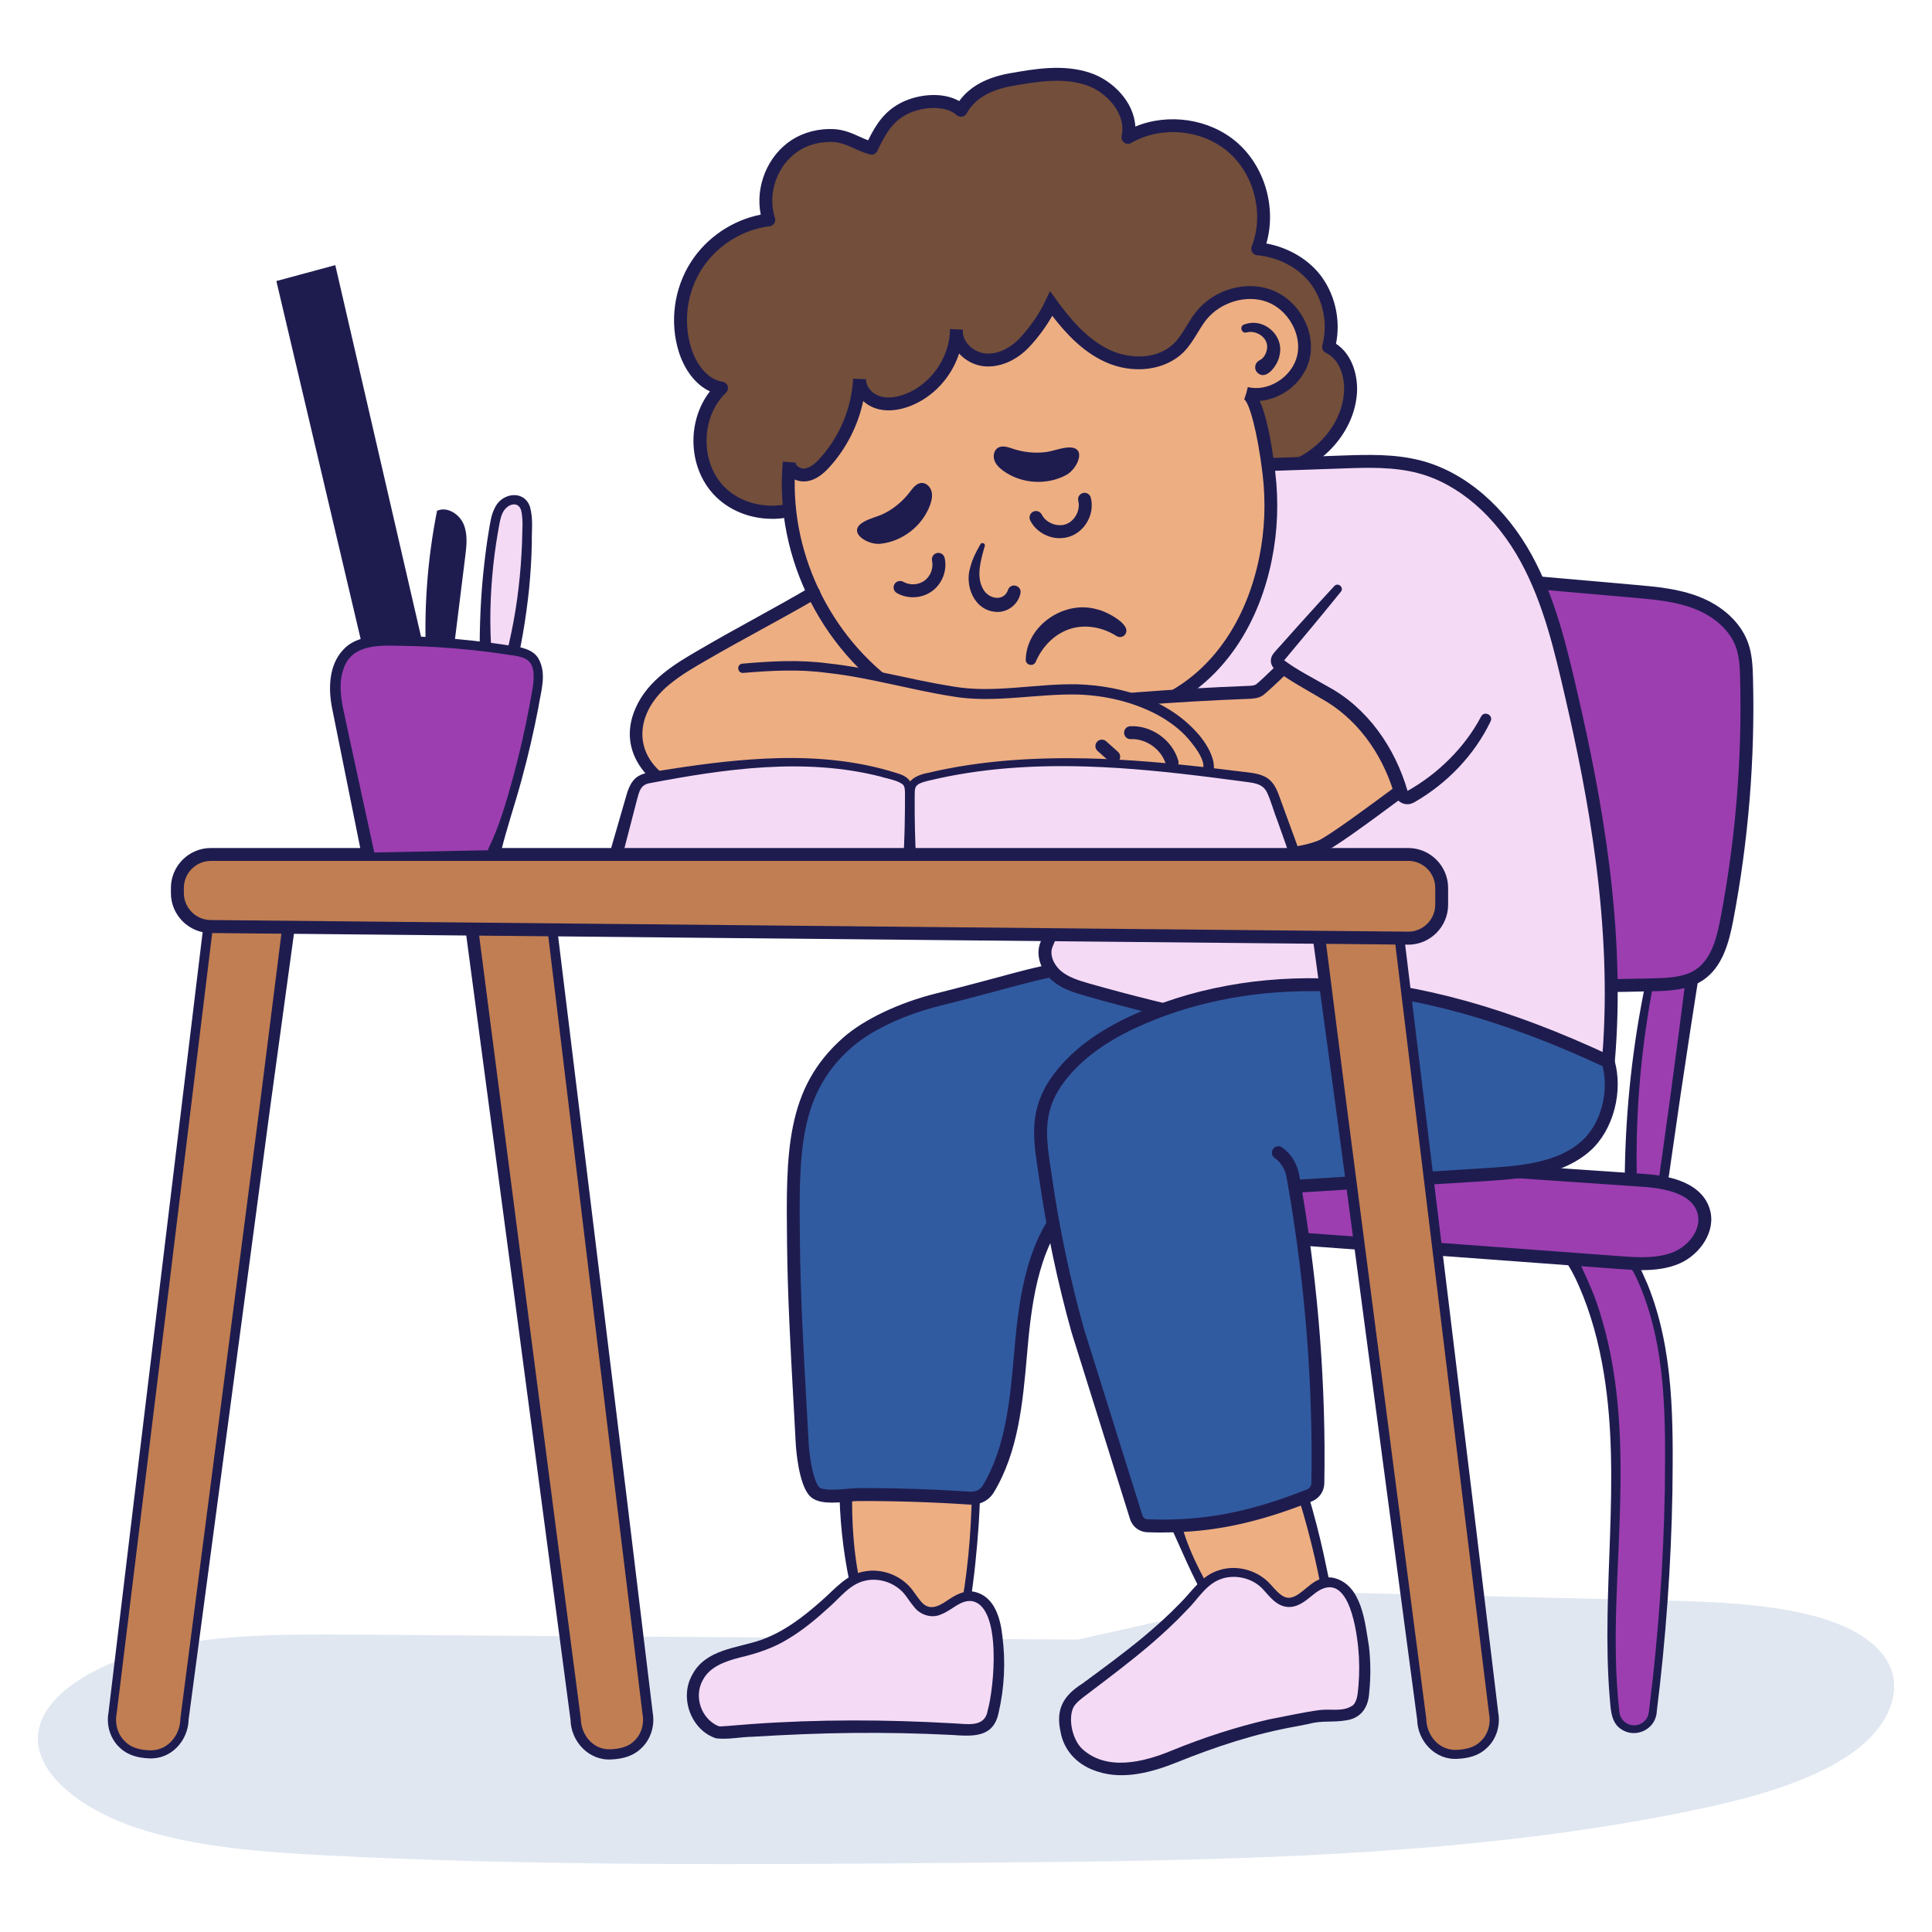 <?xml version="1.0" encoding="UTF-8"?>
<svg id="Layer_1" data-name="Layer 1" xmlns="http://www.w3.org/2000/svg" viewBox="0 0 566.93 566.93">
  <defs>
    <style>
      .cls-1 {
        fill: #c17e52;
      }

      .cls-2 {
        fill: #724e3b;
      }

      .cls-3 {
        fill: #edae82;
      }

      .cls-4 {
        fill: #315ba0;
      }

      .cls-5 {
        fill: #f5daf5;
      }

      .cls-6 {
        opacity: .15;
      }

      .cls-7 {
        fill: #9c3eb0;
      }

      .cls-8 {
        fill: #1e1c4f;
      }
    </style>
  </defs>
  <g class="cls-6">
    <path class="cls-4" d="M316.27,481.12c-70.79-.48-141.57-.96-212.36-1.44-19.17-.13-38.86-.21-56.8,3.82-17.94,4.03-34,13.15-35.83,24.52-1.87,11.63,11.68,22.63,28.79,28.34,17.11,5.71,37.2,7.17,56.74,8.15,62.29,3.14,124.93,2.62,187.44,2.11,71.05-.59,143.5-1.32,210.74-15.01,17.95-3.66,36.04-8.49,48.34-17.11,12.29-8.61,17.18-21.86,6.97-31.39-11.96-11.17-37.72-12.86-59.94-13.4-36.96-.9-73.92-1.8-110.88-2.7"/>
  </g>
  <path class="cls-3" d="M212.24,194.56c5.27-7.26,12.06-13.19,19.7-17.2,2.3-1.21,4.73-2.26,7.28-2.4s5.25.73,6.92,2.85c.86,1.09,1.39,2.42,1.95,3.72,2.25,5.21,5.07,10.12,8.38,14.59.82,1.11,1.74,2.49,1.32,3.85-7.41,2.28-15.25,2.54-22.92,1.75s-15.21-2.6-22.73-4.4"/>
  <g>
    <path class="cls-5" d="M142.69,195.69c-.86-13.86-.06-27.82,2.38-41.49.36-2.03.8-4.14,2.1-5.73s3.74-2.46,5.48-1.35c1.76,1.12,2.01,3.55,2.03,5.63.17,15.52-1.83,31.06-5.94,46.03"/>
    <path class="cls-8" d="M140.8,195.81c-.16-9,.08-17.98.94-26.9.46-4.46.98-8.91,1.73-13.33.4-2.16.6-4.52,1.89-6.86,2.18-4.22,8.62-4.98,10.2.15.95,3.51.42,6.91.5,10.44-.09,4.49-.36,8.97-.8,13.44-.92,8.93-2.43,17.82-4.68,26.53-.26,1.01-1.3,1.62-2.31,1.36-1.03-.27-1.64-1.34-1.35-2.36,2.42-8.45,4.27-17.1,5.26-25.86.51-4.38.84-8.78,1.01-13.19,0-3.08.44-6.52-.27-9.49-.52-1.68-1.87-2.13-3.4-1.4-2.67,1.46-2.77,4.67-3.38,7.68-.75,4.35-1.34,8.73-1.7,13.13-.76,8.79-.77,17.66.16,26.42.2,2.58-3.66,2.86-3.79.23h0Z"/>
  </g>
  <path class="cls-8" d="M107.33,193.87l-26.23-111.4,17.29-4.67,26.67,115.56c-.72-14.55.35-29.19,3.19-43.48,2.94-1.32,6.49.92,7.77,3.88s.9,6.34.5,9.54c-1.47,11.88-2.95,23.75-4.42,35.63"/>
  <g>
    <path class="cls-7" d="M497.23,282.11c-2.9,20.47-5.8,40.94-8.69,61.41-.39,2.77-.83,5.66-2.49,7.91s-4.95,3.56-7.33,2.1c-.85-24.16,1.46-48.42,6.83-71.99"/>
    <path class="cls-8" d="M499.11,282.38c-1.55,9.7-4.53,29.2-5.96,38.91,0,0-2.82,19.48-2.82,19.48-.75,5.02-1.06,11.46-6.28,14.09-1.89,1-4.25,1.29-6.32.31-.63-.28-.95-.91-.92-1.56-.34-18.25,1.03-36.48,4.05-54.46,1.02-5.98,2.21-11.93,3.57-17.85.14-.61.74-.99,1.35-.85.61.14.99.74.85,1.35-1.33,5.87-2.43,11.79-3.33,17.74-2.72,17.82-3.63,35.94-2.7,53.93,0,0-.92-1.57-.9-1.55.76.79,2.08.78,3.12.34,4.31-2.06,3.92-7.46,4.75-11.88,0,0,2.7-19.49,2.7-19.49,1.32-9.71,3.87-29.31,5.07-39.03.37-2.48,4.08-2.01,3.76.53h0Z"/>
  </g>
  <g>
    <path class="cls-7" d="M460.65,368.65c11.01,19.07,13.59,42.37,13.52,64.8-.07,22.43-2.51,44.92-.43,67.24.08.84.21,1.68.41,2.5,1.38,5.97,10.04,5.51,10.81-.57,3.14-24.84,4.74-49.91,4.78-74.99.03-20.94-1.4-43.13-12.51-60.36"/>
    <path class="cls-8" d="M462.29,367.7c2.44,5.65,5.29,11.12,7.05,17.04,5.59,17.47,6.52,36.07,6.12,54.22-.35,21.06-2.64,42.15-.3,63.11.22,4.23,5.44,5.73,7.91,2.4.79-1.04.8-2.52.98-3.8,2.59-20.93,4.09-42.01,4.47-63.1.22-20.84.64-42.52-7.99-61.88-1.21-2.71-2.82-5.25-4.89-7.39-.82-.76-.85-2.07-.04-2.85.78-.75,2.02-.73,2.77.04.96,1.58,1.41,3.47,2.26,5.08.9,2.01,1.95,4.28,2.83,6.31,7.79,19.18,7.53,40.41,7.3,60.72-.37,21.55-1.91,43.08-4.58,64.46-.22,5.86-7.2,8.66-11.44,4.57-2.22-2.3-2.09-5.87-2.41-8.78-2.53-31.56,3.45-63.48-1.69-94.83-1.44-8.83-3.73-17.51-7.33-25.7-1.19-2.76-2.57-5.43-4.36-7.85-1.55-2.3,2.17-4.48,3.35-1.81h0Z"/>
  </g>
  <g>
    <path class="cls-7" d="M405.55,167c24.7,2.17,49.4,4.34,74.1,6.51,6.22.55,12.53,1.11,18.35,3.39,5.81,2.28,11.15,6.55,13.22,12.44,1.08,3.06,1.22,6.37,1.31,9.61.62,23.75-1.33,47.56-5.79,70.89-1.16,6.05-2.86,12.66-7.95,16.14-3.86,2.64-8.82,2.87-13.5,2.98-17.42.42-34.85.52-52.27.29"/>
    <path class="cls-8" d="M451.44,291.28c-6.16,0-12.32-.04-18.45-.12-1.05-.01-1.89-.87-1.87-1.92.01-1.04.86-1.87,1.9-1.87h.02c17.33.23,34.89.13,52.2-.29,4.88-.12,9.18-.4,12.47-2.65,4.56-3.13,6.09-9.35,7.15-14.94,4.44-23.18,6.37-46.9,5.76-70.49-.09-3.32-.24-6.3-1.2-9.03-1.7-4.82-6.12-8.94-12.13-11.3-5.6-2.2-11.81-2.74-17.82-3.27l-74.1-6.51c-1.04-.09-1.81-1.01-1.72-2.06.09-1.04,1.04-1.81,2.05-1.72l74.1,6.51c6.27.55,12.76,1.12,18.87,3.52,7.03,2.76,12.25,7.71,14.32,13.57,1.14,3.25,1.32,6.68,1.41,10.19.62,23.86-1.34,47.85-5.82,71.3-1.3,6.79-3.26,13.6-8.74,17.35-4.48,3.07-10.29,3.21-14.52,3.32-11.23.27-22.58.41-33.89.41Z"/>
  </g>
  <g>
    <path class="cls-7" d="M417.63,341.93c21.46,1.47,42.93,2.94,64.39,4.4,7.08.48,15.74,2.15,17.84,8.92,1.71,5.49-2.45,11.41-7.72,13.72s-11.26,1.92-16.99,1.5c-35.68-2.64-71.35-5.28-107.03-7.91-2.59-.19-5.28-.41-7.53-1.7s-3.93-3.98-3.19-6.47c.83-2.82,4.09-4.01,6.92-4.8,8.65-2.42,17.31-4.84,25.96-7.26"/>
    <path class="cls-8" d="M481.74,372.69c-2.36,0-4.64-.17-6.73-.32l-107.03-7.91c-2.52-.19-5.66-.42-8.33-1.95-2.82-1.61-5.12-5.1-4.07-8.65,1.08-3.64,4.76-5.12,8.23-6.09l25.96-7.26c1.01-.29,2.05.31,2.34,1.31s-.31,2.06-1.31,2.34l-25.96,7.26c-2.47.69-5.06,1.65-5.61,3.52-.47,1.59.81,3.42,2.32,4.29,1.92,1.1,4.47,1.29,6.73,1.46l107.03,7.91c5.22.39,11.14.82,16.09-1.35,4.32-1.89,8.1-6.8,6.67-11.42-1.39-4.46-6.67-6.94-16.16-7.59l-64.39-4.4c-1.04-.07-1.83-.98-1.76-2.02.07-1.05.99-1.84,2.02-1.76l64.39,4.4c4.13.28,16.69,1.14,19.52,10.25,2.06,6.62-2.95,13.47-8.77,16.02-3.56,1.56-7.44,1.98-11.16,1.98Z"/>
  </g>
  <g>
    <path class="cls-3" d="M344.22,445.01c3.13,9.36,7.32,18.36,12.47,26.78,1.26,2.06,2.75,4.22,5.05,4.96,1.82.58,3.78.15,5.64-.29,5.19-1.22,10.37-2.45,15.56-3.67,2.17-.51,4.59-1.22,5.63-3.19.79-1.52.51-3.35.19-5.03-2.13-11.17-5.04-22.19-8.71-32.95-.61-1.79-1.33-3.7-2.9-4.77-2.65-1.8-6.21-.37-9.06,1.08-8.41,4.29-16.83,8.58-25.24,12.87"/>
    <path class="cls-8" d="M346.02,444.41c1.83,9.03,6.27,17.24,10.81,25.16,2.27,3.91,4.3,7.38,9.39,5.84,2.84-.67,10.54-2.5,13.48-3.2,2.48-.71,6.02-.93,7.54-2.97,1.19-1.67-.02-5.07-.52-8.01-1.27-6-2.77-11.95-4.49-17.84-.86-2.94-1.78-5.87-2.75-8.78-1.01-2.88-1.78-6.1-3.72-6.77-2.34-.88-5.16.63-7.43,1.79,0,0-8.2,4.28-8.2,4.28,0,0-16.41,8.56-16.41,8.56-.93.48-2.07.13-2.56-.8-.49-.94-.11-2.1.84-2.58,0,0,16.57-8.25,16.57-8.25l8.28-4.13c3.04-1.48,6.51-3.2,10.14-1.74,3.46,1.46,4.28,5.59,5.35,8.68.95,2.95,1.85,5.93,2.69,8.91,1.68,5.97,3.13,12.01,4.35,18.09,1.24,5.71,2.59,10.98-4.5,12.95-3.11.83-10.38,2.45-13.58,3.22-8.92,2.32-11.81,2.65-16.63-6.01-4.9-8.04-8.2-16.73-12.24-25.24-1.14-2.62,2.92-4,3.6-1.2h0Z"/>
  </g>
  <g>
    <path class="cls-3" d="M248.23,436.09c-.17,9.87.78,19.75,2.83,29.4.5,2.36,1.19,4.9,3.11,6.36,1.52,1.15,3.52,1.4,5.41,1.61l15.89,1.73c2.21.24,4.74.39,6.37-1.13,1.25-1.17,1.6-2.99,1.86-4.68,1.72-11.24,2.65-22.6,2.78-33.97.02-1.89-.02-3.93-1.14-5.46-1.89-2.58-5.73-2.42-8.9-2-9.36,1.24-18.73,2.48-28.09,3.72"/>
    <path class="cls-8" d="M250.12,436.12c-.34,10.53.42,21.38,2.97,31.6.85,2.9,2.78,4.02,5.73,4.31,0,0,4.57.55,4.57.55,0,0,9.19,1.04,9.19,1.04,2.61.17,6,1.17,8.18-.26,1.96-1.62,1.75-5.32,2.28-7.79.87-6.08,1.48-12.19,1.81-18.32.17-3.06.29-6.13.34-9.2-.01-3.03.42-6.38-1.34-7.85-2.02-1.7-5.23-1.18-7.83-.83,0,0-9.16,1.33-9.16,1.33-6.1.92-12.2,1.84-18.29,2.83-1.03.17-2.01-.53-2.18-1.57-.17-1.03.53-2.01,1.57-2.18,8.9-.93,18.76-2.05,27.7-3.14,9.41-1.32,12.85,1.92,11.96,11.45-.08,3.1-.23,6.2-.43,9.29-.54,7.76-1.3,15.44-2.51,23.13-1.04,7.1-7.03,6.25-12.38,5.56,0,0-9.2-.96-9.2-.96-9.25-.68-12.09-1.38-13.87-11.16-1.9-9.18-2.88-18.53-2.92-27.91,0-1.05.84-1.9,1.88-1.91,1.08-.01,1.96.9,1.91,1.98h0Z"/>
  </g>
  <g>
    <path class="cls-4" d="M362.39,312.09c4.09-30.62-24.83-35.37-64.08-24.83-8.21,2.2-14.11,3.82-23.06,6.06-8.84,2.21-19.71,6.54-26.57,12.57-16.06,14.11-16.15,31.68-15.85,58.84.22,19.63,1.52,39.09,2.57,58.87.17,3.3,1.23,11.9,3.71,14.2s9.4.78,12.8.77c10.86-.03,21.72.32,32.56,1.05.01,0,.02,0,.03,0,2.17.15,4.3-.74,5.43-2.6,7.37-12.14,8.42-27.31,9.7-41.63,1.38-15.57,3.94-32.33,15.01-43.37,7.6-7.59,18.11-11.29,27.57-16.39s18.76-12.89,20.18-23.53Z"/>
    <path class="cls-8" d="M284.99,441.52c-.2,0-.41,0-.62-.02-10.77-.72-21.71-1.06-32.45-1.04-.79,0-1.88.1-3.02.2-4.07.35-8.67.75-11.07-1.47-3.64-3.38-4.29-15-4.32-15.49-.21-3.94-.43-7.87-.64-11.79-.86-15.44-1.75-31.4-1.92-47.15-.29-26.33-.51-45.35,16.5-60.29,6.13-5.38,16.36-10.24,27.37-12.99,7.55-1.89,13.03-3.36,19.37-5.07l3.65-.98c19.75-5.3,46.05-9.19,59.21,2.36,6.25,5.49,8.69,13.75,7.24,24.56-1.61,12.06-12.4,20.23-21.16,24.95-2.53,1.37-5.17,2.65-7.72,3.88-7.22,3.51-14.04,6.82-19.41,12.18-10.84,10.82-13.15,27.45-14.46,42.2l-.16,1.83c-1.24,14.07-2.52,28.62-9.8,40.62-1.34,2.21-3.82,3.53-6.57,3.53ZM253,436.66c10.51,0,21.13.35,31.6,1.05,1.6.11,3.02-.53,3.72-1.69,6.83-11.25,8.07-25.35,9.27-38.98l.16-1.83c1.37-15.41,3.82-32.83,15.56-44.55,5.82-5.8,13.25-9.41,20.43-12.9,2.51-1.22,5.11-2.48,7.58-3.81,7.99-4.31,17.81-11.64,19.2-22.11h0c1.26-9.47-.75-16.6-5.99-21.2-9.28-8.15-29.07-8.7-55.72-1.54l-3.65.98c-6.36,1.71-11.86,3.19-19.44,5.09-10.45,2.61-20.09,7.16-25.78,12.16-15.69,13.78-15.5,31.13-15.21,57.39.18,15.67,1.06,31.59,1.92,46.98.22,3.93.44,7.86.65,11.8.26,4.99,1.61,11.51,3.11,12.91,1.16,1.08,5.55.7,8.17.47,1.23-.11,2.39-.21,3.34-.21.36,0,.73,0,1.09,0Z"/>
  </g>
  <g>
    <path class="cls-2" d="M240.69,145.12c-8.21,7.41-22.36,6.78-29.88-1.33-7.52-8.1-7.08-22.27.92-29.9-5.34-.82-9.04-5.92-10.67-11.07-2.62-8.24-1.38-17.62,3.29-24.91,4.67-7.28,12.67-12.33,21.25-13.4-2.57-7.88.75-17.28,7.69-21.81,3.29-2.15,7.27-3.1,11.18-2.93,4.4.2,7.37,2.66,11.27,3.71,2.33-4.93,4.61-9.23,9.79-11.78,4.72-2.32,12.38-3.03,16.48.65,3-5.47,8.68-7.94,14.59-8.98,7.5-1.32,15.37-2.62,22.61-.24,7.24,2.38,13.45,9.74,11.78,17.18,9.47-5.49,22.35-4.3,30.65,2.83,8.3,7.13,11.42,19.68,7.43,29.87,6.69.6,13.55,4.07,17.41,9.57s5.13,12.74,3.39,19.24c4.87,2.27,6.85,8.36,6.4,13.72-.93,11.33-10.73,20.89-21.92,22.9-11.18,2.02-22.99-2.85-30.68-11.22-10.28,5.94-23.33,7.29-35.2,6.79-11.87-.51-23.72-2.36-35.57-1.53-11.85.82-23.39,4.67-32.21,12.63Z"/>
    <path class="cls-8" d="M226.51,152.24c-6.35,0-12.7-2.42-17.1-7.16-7.57-8.17-7.83-21.58-1.09-30.24-4.64-2.12-7.68-7.02-9.08-11.44-2.8-8.81-1.49-18.72,3.5-26.5,4.6-7.18,12.14-12.27,20.49-13.92-1.66-8.18,1.98-17.27,9.02-21.86,3.5-2.28,7.88-3.43,12.3-3.24,3.06.14,5.43,1.2,7.72,2.24.84.38,1.65.74,2.47,1.05,2.29-4.65,4.84-8.65,9.95-11.16,4.85-2.38,11.94-3.12,16.78-.35,3.05-4.22,8.02-6.95,14.8-8.15,7.34-1.29,15.67-2.76,23.53-.17,6.71,2.2,12.97,8.54,13.35,15.8,9.72-4.03,21.72-2.31,29.73,4.57,8.28,7.11,11.75,19.29,8.72,29.74,6.7,1.21,12.85,4.94,16.43,10.06,3.9,5.57,5.35,12.71,4.01,19.36,4.8,3.12,6.56,9.51,6.12,14.84-.97,11.8-11.06,22.38-23.47,24.62-10.79,1.94-22.95-2.24-31.38-10.71-9.02,4.79-20.76,6.92-34.92,6.31-4.01-.17-8.07-.5-12-.81-7.68-.62-15.63-1.26-23.36-.72-12.49.87-23.23,5.07-31.07,12.15-4.24,3.83-9.84,5.71-15.45,5.71ZM243.56,41.66c-3.36,0-6.61.93-9.24,2.64-6.26,4.08-9.24,12.52-6.92,19.63.18.54.1,1.13-.2,1.6-.3.48-.81.8-1.37.86-8.07,1.01-15.5,5.7-19.89,12.54-4.39,6.85-5.54,15.56-3.08,23.31,1.35,4.25,4.46,9.05,9.15,9.77.71.11,1.31.62,1.52,1.31.22.69.02,1.44-.5,1.94-7.25,6.91-7.65,19.89-.84,27.23,6.81,7.34,19.79,7.92,27.22,1.21h0c8.48-7.65,20.01-12.19,33.35-13.12,8.03-.56,16.11.1,23.93.73,3.89.31,7.91.64,11.85.81,14.13.6,25.63-1.6,34.17-6.53.77-.44,1.75-.29,2.35.36,7.59,8.26,18.95,12.44,28.95,10.63,10.78-1.94,19.53-11.05,20.36-21.19.37-4.49-1.13-9.9-5.31-11.85-.83-.39-1.27-1.32-1.03-2.21,1.6-5.98.43-12.58-3.12-17.66-3.37-4.82-9.51-8.19-16.02-8.77-.59-.05-1.13-.38-1.44-.89-.31-.51-.37-1.13-.15-1.69,3.71-9.45.81-21.12-6.9-27.74-7.71-6.62-19.67-7.72-28.46-2.63-.65.38-1.47.33-2.07-.11-.61-.45-.89-1.21-.73-1.94,1.44-6.41-4.28-12.91-10.52-14.96-6.96-2.29-14.79-.91-21.69.31-6.5,1.14-10.97,3.84-13.26,8.02-.28.51-.77.86-1.34.96-.57.1-1.15-.07-1.59-.46-3.3-2.96-10.03-2.49-14.37-.36-4.55,2.24-6.65,6.09-8.92,10.88-.39.83-1.32,1.26-2.21,1.02-1.66-.45-3.12-1.1-4.54-1.74-2.05-.93-3.99-1.8-6.33-1.91-.27-.01-.54-.02-.81-.02Z"/>
  </g>
  <g>
    <path class="cls-5" d="M340.93,137.4c17.58-.61,35.16-1.22,52.75-1.83,7.73-.27,15.6-.52,23.08,1.48,13.61,3.64,24.38,14.49,31.13,26.86,6.75,12.37,10.02,26.28,13.19,40.01,8.18,35.36,14.03,71.61,10.86,107.76-51.48.41-103.05-7.15-152.58-21.18-3.32-.94-6.75-1.97-9.37-4.23-2.62-2.25-4.21-6.08-2.84-9.25,17.16-39.81,5.41-87.71,17.95-129.2"/>
    <path class="cls-8" d="M467.96,313.59c-49.13,0-99.28-7.15-149.13-21.26-3.85-1.09-7.27-2.19-10.09-4.61-2.91-2.5-5.19-7.15-3.34-11.44,9.18-21.31,9.98-45.59,10.75-69.07.66-20.04,1.33-40.76,7.13-59.94.3-1,1.37-1.56,2.36-1.27,1,.3,1.57,1.36,1.27,2.36-5.65,18.7-6.32,39.17-6.97,58.96-.78,23.83-1.59,48.48-11.05,70.44-1.04,2.42.39,5.39,2.33,7.07,2.23,1.92,5.23,2.87,8.65,3.84,49.51,14.02,99.31,21.12,148.09,21.12.74,0,1.49,0,2.23,0,3.05-38.25-4.23-76.39-10.96-105.45-3.1-13.39-6.3-27.23-13.01-39.53-7.27-13.33-18.19-22.78-29.96-25.93-7.26-1.95-15.02-1.68-22.52-1.41l-52.75,1.83c-1.05.02-1.92-.78-1.96-1.83-.04-1.05.78-1.92,1.83-1.96l52.75-1.83c7.78-.27,15.82-.55,23.63,1.54,12.76,3.42,24.54,13.54,32.31,27.78,6.96,12.76,10.22,26.86,13.38,40.49,6.89,29.77,14.35,69,10.9,108.36-.09.97-.9,1.72-1.87,1.73-1.33.01-2.66.02-3.99.02Z"/>
  </g>
  <g>
    <path class="cls-3" d="M308.48,89.1c4.45,6.14,9.59,12.13,16.47,15.31s15.88,2.85,21.16-2.59c2.58-2.66,4.03-6.22,6.33-9.12,4.62-5.82,13.05-8.49,20.02-5.89,6.97,2.6,11.65,10.54,10.06,17.81s-9.62,12.6-16.83,10.79c3.76.94,6.26,19.97,6.67,23.33,1.02,8.38.69,16.92-.99,25.19-3.2,15.79-11.24,30.74-25.2,39.43-23.48,14.62-54.96,16.31-78.78,2.27-23.82-14.04-38.35-42.46-35.8-69.99-.15,2.31,2.52,4.02,4.81,3.71,2.3-.31,4.16-1.98,5.71-3.71,6-6.68,9.63-15.45,10.13-24.42-.11,3.04,2.29,5.78,5.16,6.77,2.87.99,6.07.5,8.91-.58,8.33-3.19,14.29-11.78,14.35-20.7-.36,4.44,3.76,8.4,8.19,8.88,4.43.47,8.79-1.87,11.83-5.13s5.88-7.31,7.79-11.35Z"/>
    <path class="cls-8" d="M304.13,217.13c-13.36,0-26.51-3.27-37.7-9.87-24.6-14.51-39.36-43.36-36.72-71.8l3.78.3c-.03.43.25.78.48.99.57.53,1.45.82,2.19.72,1.79-.24,3.37-1.78,4.55-3.09,5.75-6.41,9.17-14.67,9.64-23.26l3.79.17c-.07,2.01,1.6,4.12,3.88,4.91,2.68.92,5.62.2,7.62-.56,7.33-2.8,12.75-10.39,13.11-18.23,0-.28,0-.57.02-.85l3.79.17c0,.25,0,.5-.02.75.14,3.22,3.41,5.89,6.51,6.23,3.41.37,7.25-1.33,10.24-4.54,3.05-3.27,5.7-7.13,7.46-10.86l1.37-2.9,1.88,2.6c4.01,5.53,9.01,11.59,15.73,14.71,5.61,2.6,13.95,3.02,19-2.19,1.33-1.37,2.35-3.05,3.43-4.82.85-1.39,1.72-2.83,2.78-4.16,5.24-6.59,14.56-9.32,22.16-6.49,7.96,2.97,13.01,11.94,11.25,19.99-.9,4.09-3.6,7.8-7.43,10.17-2.27,1.4-4.77,2.22-7.26,2.42,1.83,4.03,3.35,11.02,4.55,20.9,1.05,8.64.71,17.32-1.01,25.79-3.65,18.04-12.91,32.48-26.05,40.66-12.98,8.08-28.15,12.16-43.05,12.16ZM233.21,140.71c-.5,25.37,13.2,50.34,35.15,63.28,22.49,13.26,53.36,12.36,76.82-2.24,12.25-7.63,20.9-21.19,24.34-38.2,1.64-8.08,1.96-16.35.96-24.58-1.51-12.45-3.92-20.84-5.36-21.76l.58-1.79.46-1.84c2.81.71,6.02.12,8.8-1.6,2.96-1.83,5.04-4.66,5.72-7.76,1.35-6.17-2.71-13.33-8.87-15.63-6.01-2.24-13.69.03-17.87,5.29-.92,1.15-1.69,2.43-2.51,3.78-1.14,1.87-2.32,3.81-3.94,5.49-5.43,5.6-15.02,6.83-23.32,2.99-6.49-3-11.4-8.28-15.39-13.48-1.81,3.18-4.12,6.33-6.68,9.08-3.8,4.08-8.82,6.21-13.42,5.73-2.85-.3-5.42-1.73-7.24-3.74-2.23,6.92-7.56,12.82-14.43,15.45-3.71,1.42-7.24,1.63-10.21.6-1.32-.46-2.51-1.18-3.5-2.09-1.51,7.11-4.87,13.77-9.76,19.22-1.61,1.8-3.85,3.91-6.87,4.32-1.15.15-2.37-.04-3.45-.51Z"/>
  </g>
  <path class="cls-8" d="M267.89,175.26c-1.64,0-3.28-.41-4.72-1.24-.91-.52-1.22-1.68-.7-2.59.52-.91,1.68-1.22,2.59-.7,1.9,1.09,4.47.95,6.24-.35s2.67-3.7,2.2-5.84c-.23-1.02.42-2.03,1.44-2.26,1.03-.22,2.04.42,2.26,1.44.8,3.62-.67,7.52-3.66,9.72-1.64,1.21-3.64,1.82-5.65,1.82Z"/>
  <path class="cls-8" d="M310.99,157.93c-3.54,0-7.06-1.98-8.68-5.22-.47-.94-.09-2.08.84-2.55.93-.47,2.07-.09,2.55.84,1.24,2.46,4.58,3.77,7.16,2.8,2.58-.97,4.23-4.15,3.55-6.82-.26-1.01.35-2.05,1.36-2.31,1.01-.26,2.05.35,2.31,1.36,1.18,4.58-1.46,9.65-5.89,11.32-1.03.39-2.12.57-3.2.57Z"/>
  <path class="cls-8" d="M288.97,160.23c-1.15,4.08-2.6,8.82-.51,12.58,1.53,2.98,6.14,3.89,7.35.24.81-2.17,4.07-1.24,3.64,1.01-.61,3.31-3.89,5.78-7.22,5.49-6.47-.44-9.21-7.83-7.5-13.12.64-2.5,1.79-4.67,2.97-6.73.38-.7,1.51-.23,1.28.53h0Z"/>
  <path class="cls-8" d="M300.99,193.58c.22-10.1,11.44-17.61,20.99-14.75,2.41.43,10.98,4.72,7.9,7.66-.68.57-1.63.58-2.32.11-4.01-2.56-9.07-3.48-13.55-2.06-4.54,1.47-8.14,5.15-10.07,9.62-.59,1.57-3.01,1.08-2.94-.59h0Z"/>
  <path class="cls-8" d="M365.02,95.26c5.81-2.3,12.09,3.29,10.37,9.36-.45,2.43-4,7.62-6.67,4.46-.8-1.14-.36-2.76.89-3.36,1.76-.82,2.72-3.51,1.96-5.35-.77-2.1-3.58-3.46-5.78-2.81-1.45.4-2.17-1.76-.78-2.31h0Z"/>
  <g>
    <path class="cls-3" d="M381.44,190.85c-.61,1.11-10.9,11.05-12,11.68-.95.54-2.09.6-3.19.64-21.32.82-42.61,2.44-63.82,4.85-2.03.23-4.17.51-5.79,1.77-1.97,1.53-2.72,4.26-2.42,6.73s1.51,4.75,2.86,6.85c8.67,13.51,23.16,21.12,38.35,24.91,7.97,1.99,16.79.77,25.1,1.59,8.92.88,18.25,1.9,26.84-1.37,4.16-1.58,25.15-17.68,28.8-20.22"/>
    <path class="cls-8" d="M373.52,252.64c-4.21,0-8.43-.42-12.59-.83l-.58-.06c-3.14-.31-6.45-.32-9.66-.33-5.22-.02-10.62-.03-15.71-1.31-17.9-4.47-31.55-13.36-39.49-25.73-1.27-1.98-2.77-4.64-3.14-7.64-.42-3.4.79-6.64,3.14-8.46,2.09-1.62,4.78-1.93,6.74-2.15,21.16-2.4,42.67-4.04,63.96-4.86.86-.03,1.75-.07,2.32-.39,1.25-.85,10.5-9.84,11.33-11.03.51-.91,1.64-1.21,2.55-.7.92.51,1.22,1.7.72,2.62-.86,1.55-11.46,11.69-12.72,12.41-1.37.79-2.86.84-4.06.89-21.19.82-42.61,2.44-63.68,4.84-2.03.23-3.68.48-4.84,1.38-1.28,1-1.95,2.96-1.7,5,.27,2.23,1.45,4.31,2.57,6.05,9.35,14.57,25.4,21.15,37.21,24.09,4.65,1.16,9.58,1.18,14.81,1.19,3.29.01,6.7.02,10.02.35l.58.06c8.56.85,17.41,1.72,25.39-1.31,2.86-1.09,15.8-10.7,22.76-15.86,2.62-1.94,4.69-3.48,5.64-4.14.86-.6,2.04-.39,2.64.48.6.86.38,2.04-.48,2.64-.91.63-2.95,2.15-5.54,4.07-10.71,7.95-20.58,15.19-23.67,16.36-4.74,1.8-9.63,2.37-14.53,2.37Z"/>
  </g>
  <g>
    <path class="cls-5" d="M392.49,172.8c-5.66,6.55-11.32,13.09-16.98,19.64-.35.4-.72.85-.73,1.38-.02.74.63,1.3,1.23,1.73,4.71,3.39,9.95,5.94,14.88,9.01,10.34,6.45,16.73,16.61,20.23,28.09.37,1.2,1.76,1.72,2.85,1.1,9.36-5.31,17.19-13.2,22.03-22.81"/>
    <path class="cls-8" d="M393.46,173.64c-5.26,6.53-11.08,13.49-16.48,19.94-.2.24-.33.4-.35.47-.03.08.06-.07.04-.25-.01-.18-.08-.25-.03-.19,3.84,2.95,8.42,5.17,12.85,7.77,11.79,6.27,19.89,18.06,23.54,30.7,8.78-4.92,16.78-12.66,21.59-21.83.94-1.77,3.65-.43,2.79,1.41-4.75,9.9-12.71,18.15-22.19,23.65-.6.38-1.54.74-2.32.68-1.75,0-3.36-1.35-3.77-3.07,0,0-.28-.85-.28-.85-3.6-11.34-10.84-21.46-21.39-27.23-4.18-2.5-8.57-4.81-12.75-7.89-.83-.65-1.65-1.47-1.78-2.78-.09-.8.21-1.56.49-2.01.52-.87,2.6-2.97,3.23-3.75,0,0,4.93-5.51,4.93-5.51,3.3-3.66,6.61-7.31,9.96-10.93,1.11-1.17,2.94.4,1.93,1.67h0Z"/>
  </g>
  <g>
    <path class="cls-3" d="M238.75,173.96c-13.05,7.59-19.72,10.82-32.78,18.41-4.78,2.78-9.64,5.62-13.43,9.64s-6.44,9.48-5.84,14.98c.62,5.59,4.54,10.42,9.34,13.35,4.8,2.93,10.41,4.22,15.97,5.1,44.67,7.07,90.01-9.48,135.13-6.4,2.46.17,5.38.19,6.81-1.81,1.39-1.94.52-4.66-.67-6.73-6.22-10.88-19.15-16.22-31.58-17.8-12.43-1.58-25.81,1.92-38.28.71-9.31-.9-26.19-5.36-35.45-6.68-12.74-1.81-17.18-1.63-30.01-.62"/>
    <path class="cls-8" d="M239.71,175.6c-10.75,6.27-21.74,11.93-32.46,18.17-3.57,2.07-7.09,4.1-10.17,6.57-10.21,7.86-12.33,20.35-.75,28.07,3.2,2.12,6.97,3.44,10.87,4.33,32.51,6.58,65.51-.39,98.07-3.84,12.38-1.28,24.89-2.22,37.36-1.63,1.12-.02,7.55.58,8.7-.03,4.49-1.76-.59-8-2.53-10.33-2.56-2.97-5.8-5.34-9.3-7.23-7.04-3.71-15.15-5.61-23.16-5.87-12.16-.32-24.98,2.71-37.29.47-12.25-1.96-24.23-5.53-36.49-6.85-8.18-1.11-16.27-.65-24.48.03-1.74.13-2.03-2.55-.21-2.72,8.25-.72,16.76-1.2,25.01-.09,12.35,1.31,24.39,4.84,36.62,6.77,12.33,2.14,24.33-.91,36.92-.61,12.59.48,26,4.38,34.7,14.04,3.71,3.94,8.7,12.55,1.19,15.35-2.27.84-7.42.23-9.81.21-4.09-.26-8.19-.1-12.29-.11-41.29,1.16-82.41,14.09-123.8,5.85-13.38-2.44-26.4-13.89-19.86-28.46,3.6-8.17,11.57-12.94,18.85-17.14,10.7-6.26,21.74-12,32.4-18.25,2.2-1.22,4.04,1.99,1.91,3.28h0Z"/>
  </g>
  <g>
    <path class="cls-5" d="M181.26,248.96c1.37-4.99,2.74-9.97,4.1-14.96.48-1.74,1.04-3.61,2.48-4.69,1.05-.79,2.39-1.03,3.68-1.25,11.87-2.02,23.8-3.88,35.83-4.31,12.03-.43,24.22.61,35.68,4.28,1.15.37,2.38.83,3.05,1.84.57.87.6,1.97.61,3,.08,6.56.16,13.12.24,19.68l-85.68-1.27v-2.33Z"/>
    <path class="cls-8" d="M179.38,248.7l4.36-15.07c.53-1.94,1.46-4.61,3.49-5.83,1.91-1.19,4.19-1.21,6.18-1.6,0,0,3.82-.6,3.82-.6,10.19-1.58,20.49-2.85,30.87-3.12,11.65-.32,23.5.75,34.7,4.27,1.19.4,2.69.72,3.92,2.07,1.1,1.25,1.12,2.96,1.14,4.4,0,0,.1,3.86.1,3.86.18,5.14.42,10.29.88,15.43.06,1.02-.73,1.89-1.75,1.94,0,.09-85.8-1.32-85.86-1.26-1.04,0-1.88-.86-1.87-1.9,0,0,.02-2.58.02-2.58h0ZM183.14,249.21l.02,2.07-1.87-1.9,85.68,1.27-1.92,1.92c.42-6.39.51-12.92.51-19.32,0-1.31-.03-2.41-.55-2.95-1.42-1.32-4.55-1.75-6.54-2.4-22.36-5.71-45.85-2.27-68.2,1.99-2.36.6-2.69,2.42-3.31,4.62,0,0-3.81,14.7-3.81,14.7h0Z"/>
  </g>
  <g>
    <path class="cls-5" d="M379.36,249.31c0-.23-.04-.46-.12-.68l-5.27-14.63c-.63-1.74-1.36-3.61-3.25-4.69-1.37-.79-3.14-1.03-4.83-1.25-15.57-2.02-31.23-3.88-47.01-4.31-15.79-.43-31.77.61-46.82,4.28-1.51.37-3.13.83-4,1.84-.74.87-.78,1.97-.8,3-.11,6.56-.21,13.12-.32,19.68l110.44-1.24c1.1-.01,1.98-.9,1.98-2h0Z"/>
    <path class="cls-8" d="M377.82,249.31c-.71-2.25-2.12-5.99-2.9-8.27-.96-2.35-2.08-6.4-3.14-8.53-1.31-2.7-4.08-2.77-6.85-3.17,0,0-9.21-1.2-9.21-1.2-12.28-1.55-24.59-2.84-36.93-3.21-15.4-.48-30.9.48-45.89,4.06-1.48.34-2.99.71-3.79,1.43-.91.86-.63,2.26-.7,3.54-.03,6.21.07,12.42.44,18.63,0,0-1.92-1.93-1.92-1.93l56.78-.46c13.1-.13,36.8-.28,49.68-.4,0,0,3.55-.03,3.55-.03h.43c.24,0,.45-.21.45-.45h0ZM380.9,249.31c.04,1.88-1.6,3.55-3.48,3.55,0,0-.45,0-.45,0,0,0-3.55.05-3.55.05-29.03.44-77.06,1.09-106.52,1.53-1.06.02-1.92-.89-1.85-1.95.7-7.05.82-13.98,1.16-21.05.26-3.02,3.66-4.2,6.16-4.66,15.2-3.61,30.93-4.55,46.48-4.24,12.46.29,24.86,1.45,37.19,2.88l9.24,1.12c2.33.29,5.36.54,7.33,2.36,1.99,1.75,2.66,4.56,3.51,6.74,0,0,1.6,4.37,1.6,4.37.5,1.4,1.91,5.19,2.4,6.55.25.81.81,1.86.77,2.73h0Z"/>
  </g>
  <g>
    <path class="cls-4" d="M375.12,338.26c2.62,1.79,3.88,4.67,4.28,6.95,5.29,29.62,7.83,59.95,7.3,90.04-.03,1.57-1,2.99-2.47,3.57-16.31,6.46-30.07,9.57-47.58,8.9-1.5-.06-2.8-1.07-3.24-2.5l-17.17-54.81c-4.07-14.56-7.2-29.37-9.36-44.33-1.54-10.64-3.51-19.16,3.1-28.68,5.38-7.75,13.66-13.35,22.1-17.32,18.45-8.68,39.22-11.97,59.51-10.96,27.93,1.4,54.97,10.53,80.29,22.4,2.48,8.27-.05,19.01-6.5,24.75-7.54,6.71-18.43,7.69-28.5,8.34-20.42,1.32-36.54,2.2-56.96,3.51"/>
    <path class="cls-8" d="M341.24,449.71c-1.53,0-3.08-.03-4.65-.09-2.29-.09-4.29-1.63-4.98-3.83l-17.17-54.81c-4.09-14.63-7.26-29.63-9.43-44.63-.12-.83-.24-1.65-.37-2.46-1.47-9.76-2.74-18.18,3.79-27.58,4.93-7.1,12.62-13.14,22.85-17.95,17.81-8.37,38.69-12.22,60.41-11.13,24.76,1.24,51.25,8.63,81,22.58.49.23.86.66,1.01,1.17,2.75,9.2-.28,20.68-7.05,26.71-7.72,6.87-18.43,8.09-29.64,8.82-10.21.66-19.35,1.21-28.48,1.76-8.5.51-17.01,1.02-26.38,1.62,4.78,28.53,6.96,57.22,6.46,85.38-.04,2.36-1.48,4.44-3.67,5.3-16.09,6.38-29.09,9.12-43.7,9.12ZM384.5,290.85c-18.57,0-36.28,3.75-51.61,10.95-9.62,4.52-16.8,10.14-21.35,16.68-5.66,8.16-4.56,15.52-3.15,24.85.12.81.25,1.64.37,2.48,2.15,14.84,5.29,29.68,9.31,44.09l17.16,54.75c.21.68.81,1.15,1.5,1.17,16,.61,29.56-1.94,46.81-8.77.75-.3,1.26-1.04,1.27-1.84.5-28.59-1.77-57.75-6.75-86.71,0-.03,0-.05-.01-.08-.17-.96-.34-1.93-.51-2.89-.2-1.14-.95-3.99-3.49-5.71-.87-.59-1.09-1.77-.5-2.64.59-.87,1.77-1.09,2.63-.5,3.72,2.54,4.79,6.56,5.08,8.18.08.42.15.85.22,1.27,9.54-.61,18.17-1.13,26.8-1.65,9.13-.55,18.26-1.1,28.47-1.76,10.53-.68,20.55-1.79,27.36-7.86,5.55-4.94,8.12-14.26,6.16-21.99-28.97-13.5-54.75-20.65-78.79-21.86-2.34-.12-4.67-.18-6.99-.18Z"/>
  </g>
  <g>
    <path class="cls-5" d="M254.01,462.43c4.52-.84,9.44.95,12.36,4.5,1.82,2.21,3.2,5.24,5.98,5.9,4.25,1.01,7.64-4.31,12.01-4.46,2.38-.08,4.58,1.47,5.87,3.46s1.81,4.38,2.18,6.73c1.22,7.91.87,16.06-1.02,23.84-.5,2.07-1.48,3.92-3.48,4.65-2,.73-4.2.6-6.32.47-22.91-1.36-45.92-1.07-68.79.85-.98.08-2.02.16-2.91-.26-3.3-1.56-5.76-4.77-6.41-8.36-.65-3.59.52-7.46,3.06-10.08,4.03-4.16,10.37-4.68,15.89-6.42,9.82-3.09,17.62-10.43,25.06-17.54,1.64-1.57,4.3-2.86,6.53-3.28Z"/>
    <path class="cls-8" d="M253.76,461.1c5.39-.96,11.1,1.41,14.23,5.8.76,1.03,1.42,2.04,2.14,2.88,2.3,2.96,4.97,1.88,8.02-.25,2.19-1.47,4.94-3.06,7.84-2.41,5.98,1.38,7.61,7.99,8.16,13.05.97,7.49.59,15.13-1.13,22.49-1.54,7.36-7.62,6.85-13.65,6.45-9.76-.5-19.54-.69-29.31-.59-9.77.09-19.54.54-29.29,1.12-3.58.06-7.01.87-10.61.47-7.38-2.37-10.85-11.94-7.04-18.62,3.88-7.55,13.19-7.84,20.16-10.24,6.78-2.41,12.5-6.82,17.9-11.62,3.83-3.34,7.27-7.72,12.6-8.53h0ZM254.26,463.76c-4.81.88-7.65,5.03-11.14,8.03-3.65,3.34-7.52,6.56-11.88,9.16-4.23,2.65-9.32,4.31-14.09,5.42-4.32,1.13-8.88,2.64-10.96,6.72-2.62,4.76-.46,11.13,4.47,13.37.27.11.49.13.84.14,2.93-.16,6.05-.5,9.01-.69,19.65-1.41,39.39-1.35,59.05-.22,4.24.15,9.42,1.43,10.28-3.81,1.87-6.57,4.16-30.09-4.44-32.02-3.5-.57-6.01,2.68-9.22,3.85-2.8,1.35-6.31.1-8.01-2.25-.87-1.03-1.55-2.08-2.25-3.02-2.56-3.66-7.36-5.51-11.65-4.69h0Z"/>
  </g>
  <g>
    <path class="cls-5" d="M358.29,461.96c4.4-1.36,9.49-.14,12.8,3.05,2.06,1.99,3.78,4.83,6.62,5.17,4.34.52,7.09-5.16,11.42-5.81,2.35-.35,4.72.93,6.23,2.76,1.51,1.83,2.31,4.15,2.94,6.44,2.12,7.72,2.72,15.85,1.73,23.79-.26,2.11-1.02,4.06-2.92,5.02-3.26,1.63-7.31.71-10.84,1.26-4.3.67-8.57,1.5-12.81,2.49-8.25,1.92-16.37,4.42-24.27,7.48-5.57,2.16-11.13,4.63-17.07,5.32-5.94.7-12.48-.69-16.46-5.15-2.62-2.95-4.18-9.7-2.26-13.42.89-1.73,2.51-2.96,4.07-4.13,12.57-9.4,24.64-18.12,34.72-30.26,1.45-1.75,3.94-3.34,6.11-4.01Z"/>
    <path class="cls-8" d="M357.9,460.7c5.3-1.61,11.33.16,14.94,4.25,1.71,1.88,3.27,3.75,5.04,3.89,3.01.29,5.81-3.86,8.84-5.18,1.29-.66,2.98-.98,4.5-.67,8.48,1.92,9.33,13.23,10.5,20.21.5,4.44.53,8.93.07,13.38-.2,4.1-2.12,7.46-6.51,8.2-4.28.75-7.28,0-11.17,1.07,0,0-3.62.72-3.62.72-12.2,2.15-23.85,6-35.33,10.65-6.98,2.76-15.35,5.15-22.98,2.66-5.51-1.63-9.88-5.76-10.94-11.56-1.51-6.68.71-10.67,6.29-14.23,5.82-4.27,12.21-8.96,17.72-13.52,3.79-3.15,7.47-6.43,10.88-9.96,3.68-3.61,6.5-8.45,11.76-9.89h0ZM358.68,463.22c-4.75,1.45-7.12,6.09-10.49,9.34-3.45,3.67-7.16,7.08-10.97,10.33-5.53,4.7-11.87,9.49-17.67,13.88-2,1.53-3.99,2.87-4.71,4.55-1.4,3.51-.06,9.22,2.71,11.87,7.15,6.58,17.91,3.97,26.25.51,9.21-3.77,18.89-6.93,28.63-9.17,4.96-.93,9.91-2.07,14.94-2.75,3.67-.34,6.92.6,9.71-1.44,1.37-1.37,1.35-3.99,1.57-5.93.29-3.62.27-7.26-.09-10.88-.69-6.9-3.41-23.99-13.42-15.41-2.07,1.68-4.5,3.76-7.56,3.4-3.04-.38-4.86-2.85-6.65-4.81-2.94-3.48-8.01-4.8-12.25-3.5h0Z"/>
  </g>
  <g>
    <path class="cls-1" d="M62.65,258.95l-29.73,244.66c-.66,5.39,3.19,10.3,8.58,10.95l1.46.18c5.39.66,10.3-3.19,10.95-8.58l32.48-247.21h-23.75Z"/>
    <path class="cls-8" d="M63.91,260.37c-7.85,64.37-21.12,173.03-28.92,236.33-.11,1.01-.63,5.06-.76,6.12-.58,3.01.3,6.29,2.63,8.36,1.79,1.77,4.45,2.32,6.85,2.43,5.31.33,9.18-4.25,9.22-9.34,6.96-53.7,16.33-126.11,23.32-180.06,0,0,8.25-65.51,8.25-65.51,0,0,1.88,2.14,1.88,2.14-7.5.01-14.88-.19-22.49-.48h0ZM61.39,257.53c8.22-.29,16.67-.49,25-.48,1.05,0,1.9.85,1.9,1.9.07-.02-8.98,65.59-8.96,65.66-7.21,54.03-16.81,126.2-23.98,179.96-.15,6.31-5.22,11.84-11.74,11.4-3.06-.14-6.08-.88-8.34-3.02-2.89-2.57-4.12-6.64-3.43-10.42.15-1.21.58-4.88.74-6.17,7.57-63.5,21.05-174.34,28.82-238.83h0Z"/>
  </g>
  <g>
    <path class="cls-1" d="M160.41,258.95l29.73,244.66c.66,5.39-3.19,10.3-8.58,10.95l-1.46.18c-5.39.66-10.3-3.19-10.95-8.58l-32.48-247.21h23.75Z"/>
    <path class="cls-8" d="M161.67,257.53c7.93,64.99,21.45,174.86,29.11,238.79.11,1,.63,5.12.74,6.17.71,3.87-.56,8.05-3.52,10.69-2.32,2.19-5.39,2.97-8.53,3.11-6.64.46-11.93-5.22-12.06-11.67-8.85-66.91-23.54-177.55-32.63-245.41-.16-1.12.75-2.15,1.88-2.14,8.34-.01,16.78.19,25,.48h0ZM159.16,260.37c-7.61.29-14.99.49-22.49.48,0,0,1.88-2.15,1.88-2.14,8.84,68.39,23.05,178.2,31.87,245.53.07,4.95,3.72,9.39,8.91,9.07,2.31-.12,4.93-.62,6.66-2.34,2.26-2.02,3.11-5.17,2.54-8.1-.14-1.19-.6-4.86-.75-6.12-7.71-62.89-20.93-172.48-28.62-236.37h0Z"/>
  </g>
  <g>
    <path class="cls-1" d="M408.68,258.95l29.73,244.66c.66,5.39-3.19,10.3-8.58,10.95l-1.46.18c-5.39.66-10.3-3.19-10.95-8.58l-32.48-247.21h23.75Z"/>
    <path class="cls-8" d="M409.94,257.53c7.87,64.98,21.32,174.89,28.96,238.81.09.87.63,5.2.74,6.17.7,3.82-.54,7.95-3.47,10.54-2.29,2.16-5.33,2.92-8.43,3.06-6.56.45-11.76-5.16-11.89-11.52-7.14-53.68-16.74-126.05-23.92-179.97,0,0-8.88-65.42-8.88-65.42-.16-1.12.75-2.15,1.88-2.14,8.34-.01,16.78.19,25,.48h0ZM407.43,260.37c-7.61.29-14.99.49-22.49.48,0,0,1.88-2.14,1.88-2.14,0,0,8.32,65.5,8.32,65.5,7.02,54.06,16.39,126.25,23.38,180.05.07,5.03,3.81,9.54,9.08,9.22,2.36-.12,5-.64,6.76-2.39,2.3-2.05,3.17-5.26,2.59-8.24-.14-1.18-.6-4.87-.75-6.12-7.73-62.89-21.03-172.47-28.78-236.35h0Z"/>
  </g>
  <g>
    <path class="cls-1" d="M413.22,275.3l-351.33-3.41c-5.43,0-9.84-4.4-9.84-9.84v-1.47c0-5.43,4.4-9.84,9.84-9.84h351.33c5.43,0,9.84,4.4,9.84,9.84v4.89c0,5.43-4.4,9.84-9.84,9.84Z"/>
    <path class="cls-8" d="M413.22,277.2h-.02l-351.33-3.41c-6.45,0-11.72-5.26-11.72-11.74v-1.47c0-6.47,5.26-11.74,11.73-11.74h351.33c6.47,0,11.73,5.26,11.73,11.74v4.89c0,6.47-5.26,11.74-11.73,11.74ZM61.89,252.63c-4.38,0-7.94,3.56-7.94,7.94v1.47c0,4.38,3.56,7.94,7.94,7.94l351.34,3.41c4.37,0,7.93-3.57,7.93-7.94v-4.89c0-4.38-3.56-7.94-7.94-7.94H61.89Z"/>
  </g>
  <g>
    <path class="cls-7" d="M107.92,250.19c-2.75-13.1-5.5-26.19-8.24-39.29-.76-3.6-1.51-7.26-1.22-10.93s1.81-7.4,4.8-9.56c3.13-2.26,7.26-2.42,11.11-2.4,12.28.05,24.55,1.06,36.67,3.02,1.63.26,3.33.57,4.62,1.59,2.77,2.17,2.5,6.37,1.9,9.84-2.74,15.99-6.89,31.74-12.38,47"/>
    <path class="cls-8" d="M106.06,250.58l-8.63-42.87c-1.07-5.47-1.01-12.32,3.11-16.86,4.07-4.69,11.17-4.36,16.52-4.25,3.66.07,7.32.23,10.98.47,7.31.49,14.6,1.26,21.83,2.41,2.64.34,6.58.96,8.16,3.82,2.52,4.51.65,9.65-.05,14.32-1.38,7.18-3.03,14.32-4.97,21.37-1.91,7.07-4.31,13.96-6.04,21.12-.25,1.02-1.28,1.65-2.3,1.41-1.17-.27-1.8-1.62-1.27-2.69,3.19-6.54,5.17-13.55,7.1-20.52,1.9-6.99,3.52-14.06,4.86-21.18.58-3.56,1.6-7.21,1.1-10.34-.51-3.75-3.68-4.17-7.02-4.62-7.15-1.1-14.36-1.88-21.58-2.3-3.61-.21-7.23-.33-10.85-.37-6.84-.21-14.43-.12-16.46,7.57-.95,3.14-.66,6.62-.02,10.1,2.99,14.15,6.16,28.44,9.23,42.65.49,2.44-3.15,3.26-3.71.78h0Z"/>
  </g>
  <path class="cls-8" d="M343.93,225.63c-.82,0-1.58-.54-1.82-1.37-1.25-4.34-5.79-7.57-10.27-7.37-1.11.05-1.93-.76-1.98-1.81-.05-1.05.76-1.93,1.81-1.98,6.26-.28,12.35,4.06,14.09,10.11.29,1.01-.29,2.06-1.3,2.35-.17.05-.35.07-.52.07Z"/>
  <path class="cls-8" d="M326.81,223.95c-.45,0-.9-.16-1.26-.48l-3.48-3.12c-.78-.7-.85-1.9-.15-2.68.7-.78,1.9-.85,2.68-.15l3.48,3.12c.78.7.85,1.9.15,2.68-.38.42-.89.63-1.41.63Z"/>
  <path class="cls-8" d="M297.27,131.7c-1.45-.48-3.1-1.09-4.41-.31-1.18.71-1.52,2.36-1.07,3.66.45,1.3,1.5,2.3,2.62,3.11,5.3,3.84,12.83,4.32,18.56,1.17,3.21-1.76,6.23-8.37.43-8.02-2.17.13-4.29,1.05-6.45,1.34-3.23.43-6.59.07-9.68-.95Z"/>
  <path class="cls-8" d="M266.92,144.45c.93-1.21,1.96-2.65,3.48-2.73,1.37-.08,2.58,1.1,2.94,2.43.36,1.33.05,2.75-.42,4.04-2.23,6.15-8.19,10.77-14.71,11.39-3.64.35-9.86-3.43-4.86-6.39,1.87-1.11,4.14-1.54,6.09-2.51,2.92-1.46,5.49-3.64,7.48-6.22Z"/>
</svg>
